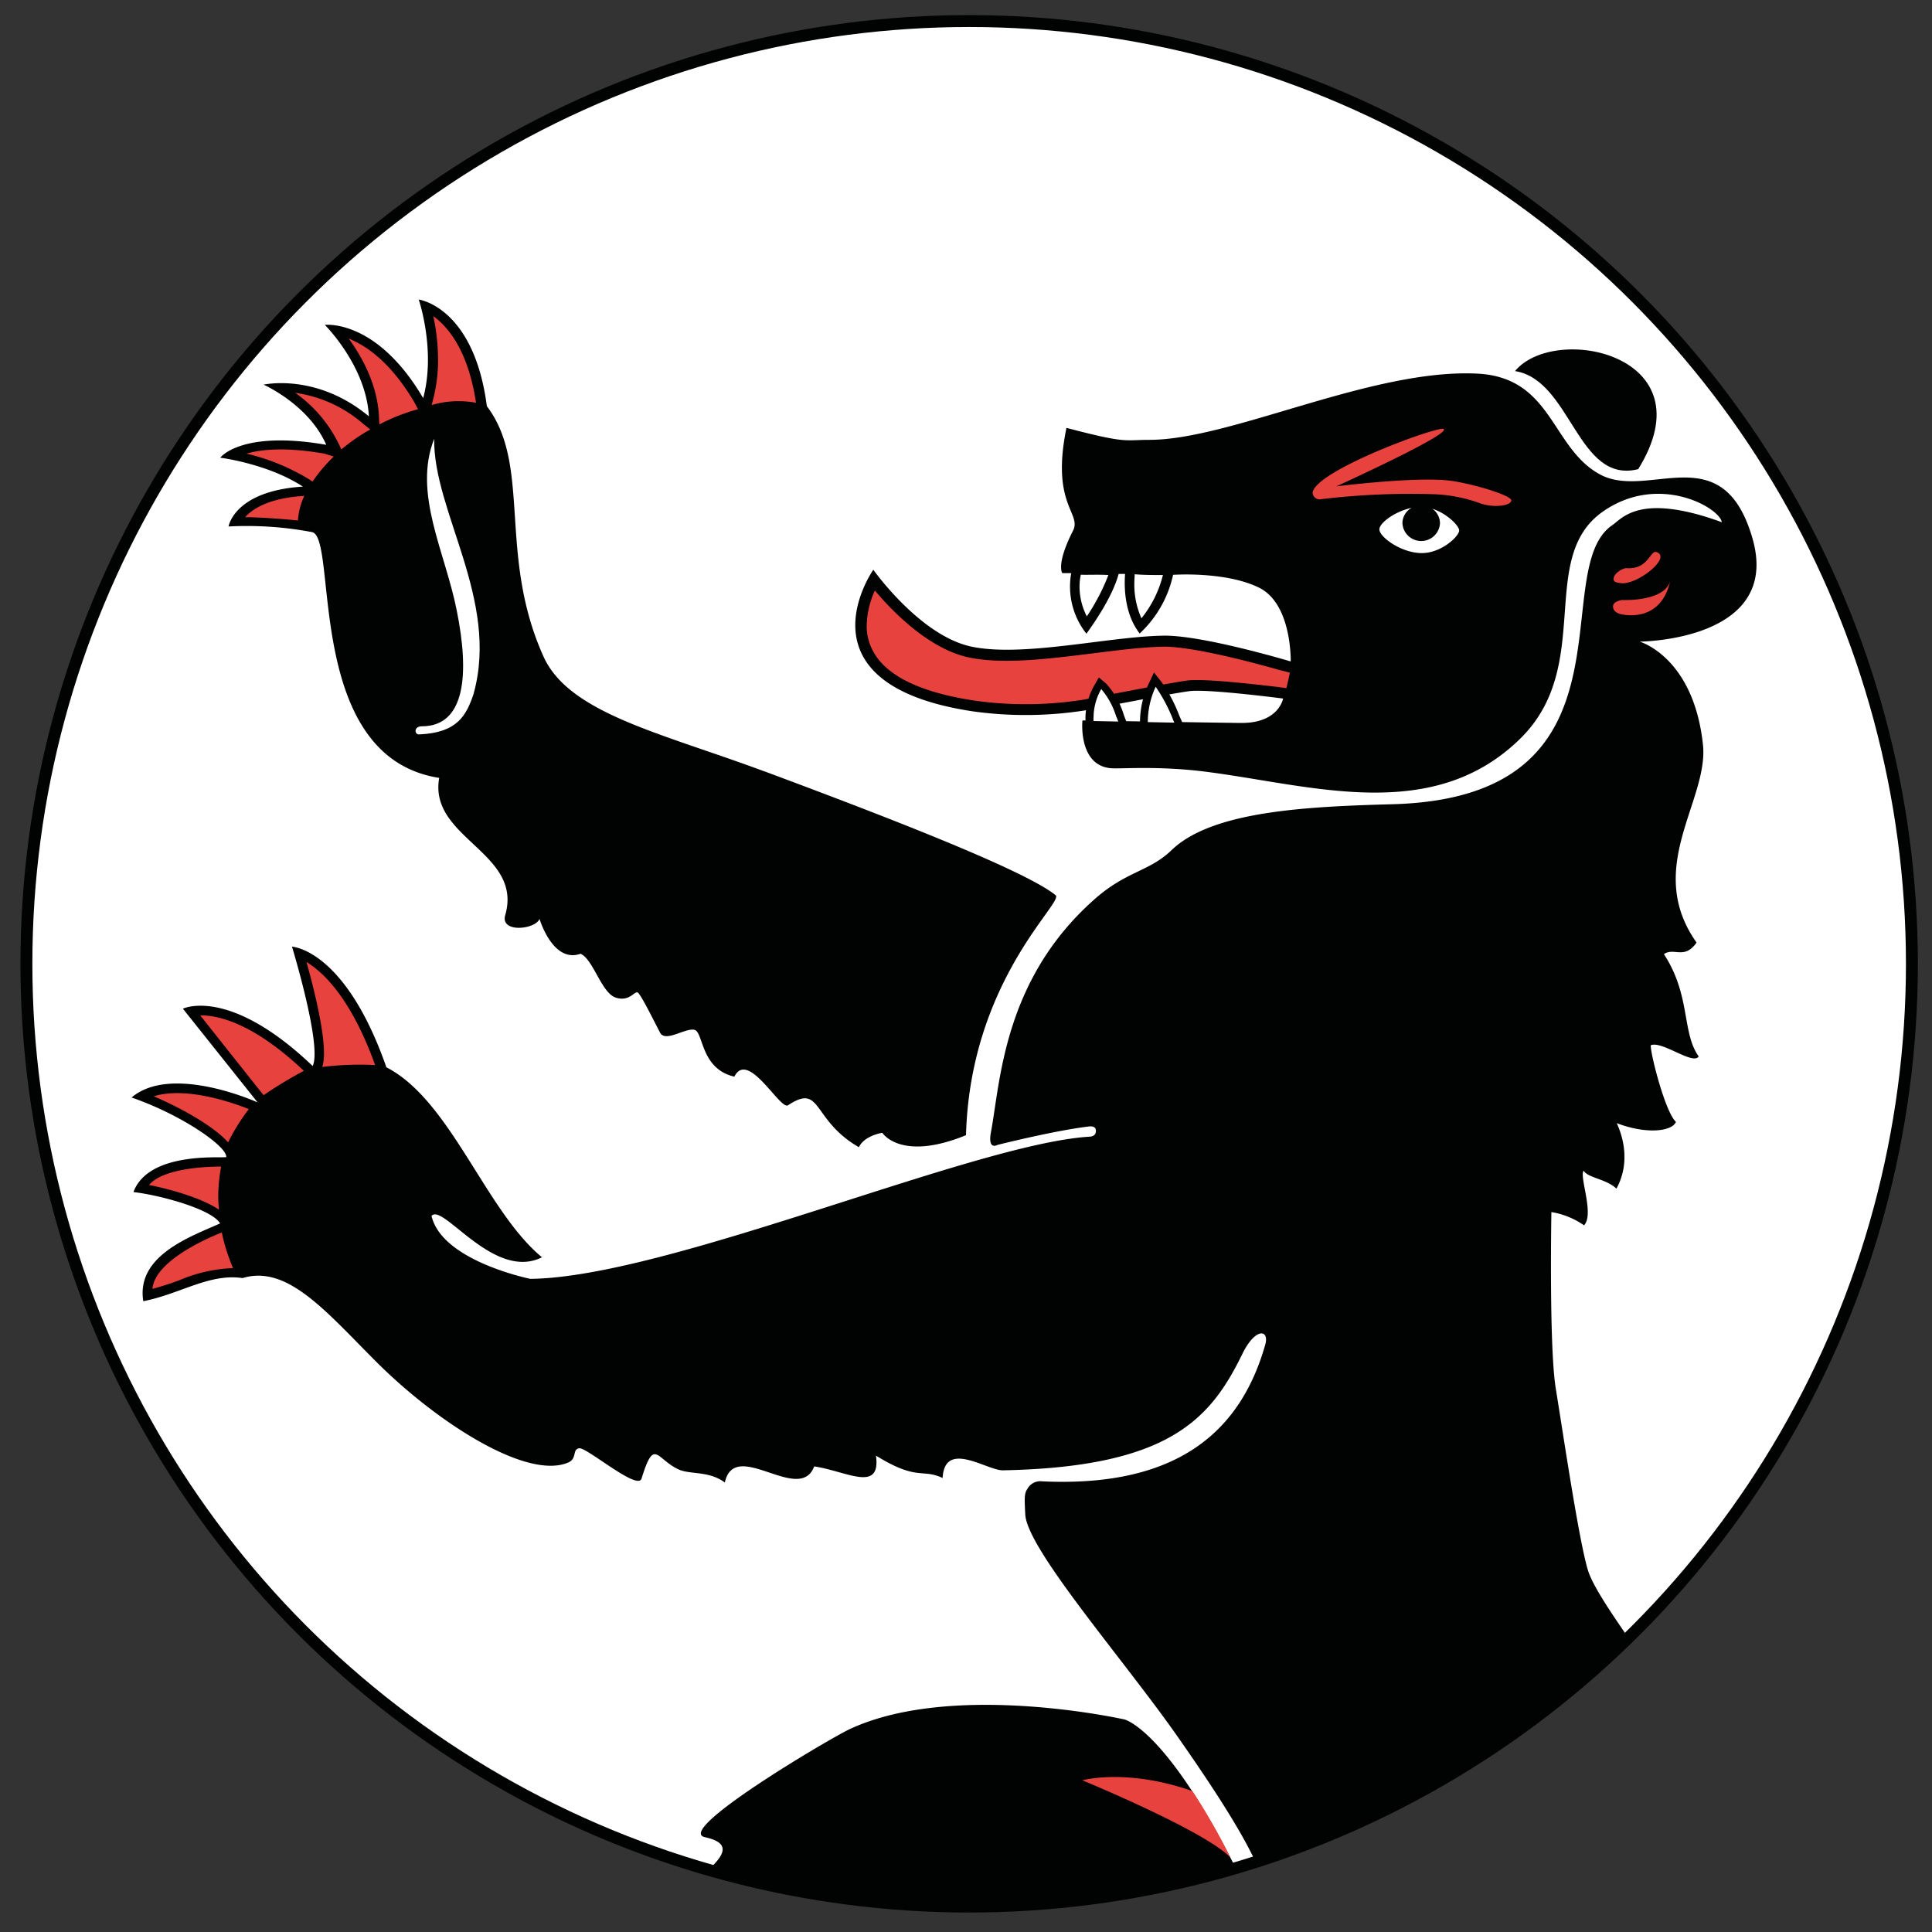 <svg id="ai_icon" data-name="ai icon" xmlns="http://www.w3.org/2000/svg" xmlns:xlink="http://www.w3.org/1999/xlink" viewBox="0 0 300 300"><rect x="0" y="0" width="300" height="300" fill="#333333" stroke="none"/><defs><style>.ai_cls-1{fill:none;}.ai_cls-2,.ai_cls-6{fill:#fff;}.ai_cls-2{stroke:#010202;stroke-width:1.85px;}.ai_cls-3{clip-path:url(#clip-path);}.ai_cls-4{fill:#010202;}.ai_cls-5{fill:#e8423f;}</style><clipPath id="clip-path"><circle class="ai_cls-1" cx="150.49" cy="149.66" r="146.39"/></clipPath></defs><circle class="ai_cls-2" cx="150.49" cy="149.66" r="146.39"/><g class="ai_cls-3"><path class="ai_cls-4" d="M118.75,119.79c19.34,7.2,40.46,15.39,45.17,19.22,1.34,1.09-13.26,13.25-13.92,37.26-10.16,4.16-13-.37-13-.37s-2.79.42-3.63,2.24c-7.39-4.26-5.71-10-11-6.52-1.23.82-6.2-8.68-8.34-4.44-5.31-1.22-4.77-7-6.23-7.28s-4.48,2-5.31.45c-1.35-2.63-2.9-5.73-3.41-6.19s-1.23,1.46-3.46.75-3.51-6-5.48-6.81c-4.05,1.43-6.11-4.6-6.36-5.41-.66,1.65-6.13,2.22-5.33-.58,2.82-9.77-11.93-11.93-10.25-21.32-21.14-3.3-15.62-37.45-19.77-38.17a54.72,54.72,0,0,0-12.94-.87s.86-5.51,11.54-6.19C41.6,72,34.2,71.07,34.2,71.07s3.19-4.31,16.46-2c-2.74-6.26-9.73-9.34-9.73-9.34s8.18-1.87,16.35,4.92c-.41-7.83-6.84-14.2-6.84-14.2s8-1,15.27,11.37c2-7.42-.69-15.31-.69-15.31s8.56,1.11,10.58,16.56c7,9.25,1.65,23,8.79,38.87,4,8.84,18.18,11.84,34.36,17.86"/><path class="ai_cls-4" d="M145.38,335c6-20.34,26.26-33,46.84-31.29,1.08-4.19,2-8.84,1.64-9.58C181.79,268.65,174.62,267,174.62,267s-26.6-6-42.68,1.5c-3.21,1.51-27.23,15.72-22.5,16.77,7.77,1.7-3.09,6.72-4.82,10.89s2.55,3.17,2.74,3.67c.48,1.28-10.74,12.14-8,12.71,10.42,2-4.68,12.36-1.45,13.13,9,2.11-2,11.12,1.18,11.58,1.13.14,3.32.71,5.09,1-1,1.77-3.66,6.87-3.08,12.15.25,2.44,3.13-2.23,4.59,1-7.38,6,6.42,23.07,7.39,33.25-5,.56-4.16-5.74-8.5-7.6-2.33,4.25-7.09,4.2-12.77,2.83s-12.27-4.14-18.31-4.22c-13.32-3.36-18.86,1.18-20.07,2.71a78,78,0,0,1,11.77,4c-11.31.83-13.32,7.62-13.32,7.62A58.55,58.55,0,0,1,65,391c-11.73,5.9-10.11,12.44-10.11,12.44s6.49-3.81,13.18-4.33c-3.62,2.68-6.61,8.56-4.4,12.76,2.67-2.47,7.8-4.81,9.64-5.58-2.49,5.63-2.1,9.73.64,12.73,7.29-10,9.92-9.35,12-9.2,1.16.11,4.31,1.1,9,1.59,3.86.4,8.75.25,14.35.57,13.42.77,29,1.21,39.27-9.07-3.18-22.9-8.93-48.4-3.17-67.95"/><path class="ai_cls-4" d="M168.07,112s-.62,6.85,4.42,7.29c1.63.13,7.6-.43,15.34.62,16.27,2.16,34.73,8,48.21-5.19,11.62-11.36,2.5-28.17,12.94-35.34,8.58-5.93,18-.58,18.39,1.71-12.82-4.68-15.51-.54-17,.45-10.34,7,5.1,42.3-34.16,43.34-13.67.37-28.06,1.11-34.3,7.14-3.54,3.4-7.08,3.2-12.17,7.81-13.92,12.45-14.41,28.18-15.85,35.89-.58,3,1,2.06,1,2.06s8.79-2.22,14.18-2.86c1-.13,1.07.44,1.07.44s.3,1.05-.92,1.14c-17.95,1.06-65.52,21.86-86.88,22.08-1.34-.29-13.78-3.1-15.33-9.77,1.73-2.1,9.69,10.16,17.15,6.42C75.39,188,70,170.87,60,165.73,53.57,147.33,45.34,147,45.34,147s4.71,15.43,3.21,18.53c-13-12.42-20.15-8.9-20.15-8.9L40,171.18s-13.33-6.06-19.57-.76c7.78,2.68,14.89,7.63,14.7,9.26-1,.16-12.08-.85-14.41,5.42,4.41.53,12.19,2.7,13.46,4.87-4.62,2.07-13.07,5-11.93,12.08,5.76-1.13,10.25-4.35,15.41-3.59,7-2.13,13,5.25,20.93,13.16,9.37,9.3,23.08,18.12,29.55,15.52,1.56-.62.65-2.06,1.8-2.25s9.09,6.65,9.68,4.7c2-6.48,2.25-3,5.81-1.39,1.81.78,4.68.18,7.12,2,1.56-7,11.6,3.51,13.88-2.5,5,.74,10.38,4.16,9.59-1.67,6.49,4,7.07,1.95,10.35,3.47.31-6,6.91-1.14,9.37-1.19,25.87-.51,32.25-8,37.18-18.09,2-4.1,4.21-3.82,3.55-1.43-3.67,12.91-13,22.25-34.66,21.23a2.28,2.28,0,0,0-2.27,1.16c-.49.74-.47,1.33-.34,3.94.21,5.36,15.32,22.62,23.62,34.49,10.89,15.53,15,23.55,13.71,27-2.32,6.13-6.92,38.77-6.69,39.8s2,2,3.75.52c2.1,2.19-1.95,10.6.67,10.81a38.75,38.75,0,0,1,4.4-2.32s-4.1,9.44,1.78,13.95a10.74,10.74,0,0,1,3.1-4.56s-1.16,9.14,4.55,11.7a24.11,24.11,0,0,1,.66-3.86c3.42,11.06,5,12.08,5.92,11.3S213,369.35,216,370.2c1,9.65,4,9.52,4,9.52a24.33,24.33,0,0,0,1.82-2.65c3.41,8.2,22.38,16.38,19,36.06a1.85,1.85,0,0,1-2.7-1.15c-.47-1.52-1.65-6-2.21-6.61s-2.17-2.59-14.85-3.94-19,4.45-19,4.45-14.05-4.19-21.56,4.68c4.44-.94,15.4,4.31,15.4,4.31s-11.28,2.43-13,12.74a33.11,33.11,0,0,1,16.2-2.69s-9.95,6.81-7.94,16.45a35,35,0,0,1,14.37-8.3s-6.76,10.15-1.16,16.91c2.73-3.55,7.71-11,11.48-10.4,1.52,10.05,7.91,13.61,8.81,12.9s-1.73-9.29,4.71-14.59c11.07-2.38,38.24-7,48.75-29.77-1.23-7-23.47-40-23-63.71.13-6.64,1.14-32.86,1.14-32.86s.81-13.88-5.28-24.11c3.77.28,5.24,7,7.39,8.23s3.9-1.86,3.9-1.86l-.81-5.78,4.33,4.68a22.73,22.73,0,0,0,.6-16.46c-3.13-9.1-17.73-26.21-19.75-32.22-1.38-4.17-4-21.93-5.06-28.42s-.68-27.4-.68-27.4a12.31,12.31,0,0,1,5.07,2.06c1.63-1.74-.78-7.61-.06-8.48.69,1.14,3.45,1.24,5.09,2.78,2.64-4.84.3-9.56.05-10.17,4.44,1.72,8.54,1.35,9.19-.19-1.69-1.55-4-10.74-3.91-11.9,1.72-.75,6.59,3.14,7.44,1.73-2.65-3.73-1.21-9.49-5.4-15.88,1.55-1.1,3.19.91,5.07-1.8-8.19-11.56,1.87-22.05,1-30.67C263,102,254.61,99.63,254.61,99.63s22.14-.1,17.5-16.08-16.17-5.79-23.7-9.9-7.34-15-18.94-15.63c-16.4-.85-38.3,10.28-51,10.28-3.95,0-3.44.62-12.87-1.86-2.47,12,2.44,13.22,1,16-2.65,5.22-1.65,6.55-1.65,6.55l1.39,0a11.78,11.78,0,0,0,2.36,9.41c3.48-4.81,4.63-7.85,5-9.28l1,0c-.16,2.2-.07,6.23,2.27,9.25a17.55,17.55,0,0,0,5.19-9.12h.2s8-.53,13.14,2,4.92,11.46,4.92,11.46-13.93-4.18-19.92-4c-8.49.16-21.65,3.37-29.64,1.7s-15.25-11.94-15.25-11.94-12.57,17.81,15.53,22a59.49,59.49,0,0,0,17.29-.15s13.39-2.63,16.27-3,14.54,1.15,14.54,1.15-.65,3.79-6.41,3.79c-1.91,0-24.73-.39-24.73-.39"/><path class="ai_cls-4" d="M235.25,57.62c6.16-7.47,30.15-2.54,19.13,15.23C244.92,75.23,244,59,235.25,57.62"/><path class="ai_cls-5" d="M134.58,97.11a8,8,0,0,0,.73,3.48c1.85,4.13,7.26,6.89,16.08,8.21a57.16,57.16,0,0,0,16.75-.14c.1,0,13.33-2.62,16.31-3,2.55-.31,10.56.61,13.86,1l1.44.19c.16-.63.42-1.79.54-2.39-.38-.13-1.55-.4-1.55-.4-3.05-.88-13.51-3.75-18.24-3.64-3,.06-6.65.51-10.52,1-7,.87-14.16,1.79-19.53.67-6.27-1.33-11.95-7.24-14.6-10.39a13.79,13.79,0,0,0-1.27,5.39"/><path class="ai_cls-5" d="M168.07,276.44s6.9-1.9,17.09,1.68a98.43,98.43,0,0,1,5.9,10.32c-3.93-4.14-23-12-23-12"/><path class="ai_cls-5" d="M23.91,170.25c4.25,1.81,9.31,4.65,11.51,7.14a30.55,30.55,0,0,1,3.22-5.17c-2.14-.86-9.58-3.57-14.73-2"/><path class="ai_cls-5" d="M23.12,184c3.09.6,8.19,2,10.88,3.84-.06-.69-.11-1.37-.11-2a25.83,25.83,0,0,1,.45-4.7c-1.52,0-9,.12-11.22,2.9"/><path class="ai_cls-5" d="M31.09,157.67c.63.78,9.51,12,9.84,12.39a66.8,66.8,0,0,1,6.25-3.78c-7.79-7.38-13.26-8.65-16.09-8.61"/><path class="ai_cls-5" d="M23.67,200.14c1.27-.35,2.54-.74,4.07-1.3a23.44,23.44,0,0,1,8.45-1.93,29.27,29.27,0,0,1-1.75-5.53c-1.72.67-10.41,4.3-10.77,8.76"/><path class="ai_cls-5" d="M50.31,163.62a7.79,7.79,0,0,1-.26,2.06,47,47,0,0,1,8.2-.3c-3.78-10.47-8.1-14.45-10.66-16,1.09,3.91,2.72,10.35,2.72,14.21"/><path class="ai_cls-5" d="M73.91,62.49a0,0,0,0,0,0,0c-1.24-8.13-4.38-11.78-6.63-13.4a31.74,31.74,0,0,1,.73,6.1,24.38,24.38,0,0,1-.8,7l-.19.71a14.7,14.7,0,0,1,6.87-.36"/><path class="ai_cls-5" d="M64.34,62.47c-3.69-6.28-7.54-8.83-10.19-9.89,2,2.74,4.43,7.05,4.69,12l.07,1.32a30.27,30.27,0,0,1,6-2.36Z"/><path class="ai_cls-5" d="M50.36,70.44c-6.13-1.07-9.87-.64-12.08,0a33.44,33.44,0,0,1,9.74,4l.51.34a24.55,24.55,0,0,1,3.3-3.89Z"/><path class="ai_cls-5" d="M47.18,77c-5.46.36-7.94,2-9.12,3.31,1.6,0,4.89.17,8.2.51a10.53,10.53,0,0,1,1-3.83Z"/><path class="ai_cls-5" d="M57.49,66.69l-1.24-1A20.27,20.27,0,0,0,45.84,61,21,21,0,0,1,53,69.79,30.88,30.88,0,0,1,56.93,67l.56-.3"/><path class="ai_cls-5" d="M251.9,93.17s-1.51.15-1.43,1.08,1.21,1.11,1.21,1.11,6.11,1.65,7.66-5.09c-1,3.22-7.44,2.9-7.44,2.9"/><path class="ai_cls-5" d="M252.64,88.23c-.51-.11-2.11.75-2.08,1.7,0,.51.59.54,1.13.62,2.47.35,8-4,5.53-4.83-1-.34-1.23,2.71-4.58,2.51"/><path class="ai_cls-5" d="M224.22,66.62c-.63-.62-20,6.43-20.4,9.89a1.1,1.1,0,0,0,1.37,1,115.83,115.83,0,0,1,17.71-.76,23.68,23.68,0,0,1,6.88,1.38c2,.75,4.78.46,4.9-.4s-7-2.91-10.17-3.16c-5.68-.48-17,.95-17,.95s17.56-8,16.68-8.87"/><path class="ai_cls-6" d="M167.63,91.11a10.14,10.14,0,0,0,1.13,4.6,32.21,32.21,0,0,0,3.35-6.42c-1.59-.1-3.13,0-4.28-.05a8.26,8.26,0,0,0-.2,1.87"/><path class="ai_cls-6" d="M176.14,90.54a12.84,12.84,0,0,0,1.1,5.47,17.37,17.37,0,0,0,3.34-6.72c-1.49,0-3,0-4.39-.12,0,.4-.05.85-.05,1.37"/><path class="ai_cls-6" d="M73.56,107.65c4-14.52-6.32-28.29-6.14-39.52-3.34,8.51,1.72,17.6,3.5,26.65,2,9.88,1.35,18-5.42,18-1.27,0-1.16,1.28-.44,1.26,5.94-.25,7.34-2.89,8.5-6.35"/><path class="ai_cls-6" d="M222.42,79a2.8,2.8,0,0,1,1.18,2.26,2.92,2.92,0,0,1-5.83,0,2.74,2.74,0,0,1,1.42-2.4c-2.64.57-5,2.36-5,3.34,0,1.15,3.23,3.57,6.39,3.68s6-2.61,6-3.51c0-.72-1.9-2.65-4.16-3.37"/><path class="ai_cls-4" d="M169.89,106.49a10.41,10.41,0,0,0-1.34,4.83,6.8,6.8,0,0,0,2.42,5.34l.36.29h6.6l-1.36-1.84a18,18,0,0,1-2.1-4.21,12.43,12.43,0,0,0-2.67-4.71l-1.17-1Z"/><path class="ai_cls-4" d="M178.38,106.15a13.93,13.93,0,0,0-1.36,6.14,17.14,17.14,0,0,0,.42,3.46l.2,1,3.38-.14,3-.1,2.15-.06-1.2-1.73a25.47,25.47,0,0,1-1.92-3.78,23.24,23.24,0,0,0-2.66-5l-1.2-1.53Z"/><path class="ai_cls-6" d="M173.34,111.32A11.91,11.91,0,0,0,171,107a8.94,8.94,0,0,0-1.19,4.29,4.92,4.92,0,0,0,0,.67l3.84.08-.3-.75"/><path class="ai_cls-6" d="M182,111.36a25.36,25.36,0,0,0-2.55-4.72,13.12,13.12,0,0,0-1.22,5.49l4.12.08c-.13-.29-.24-.56-.35-.85"/></g></svg>